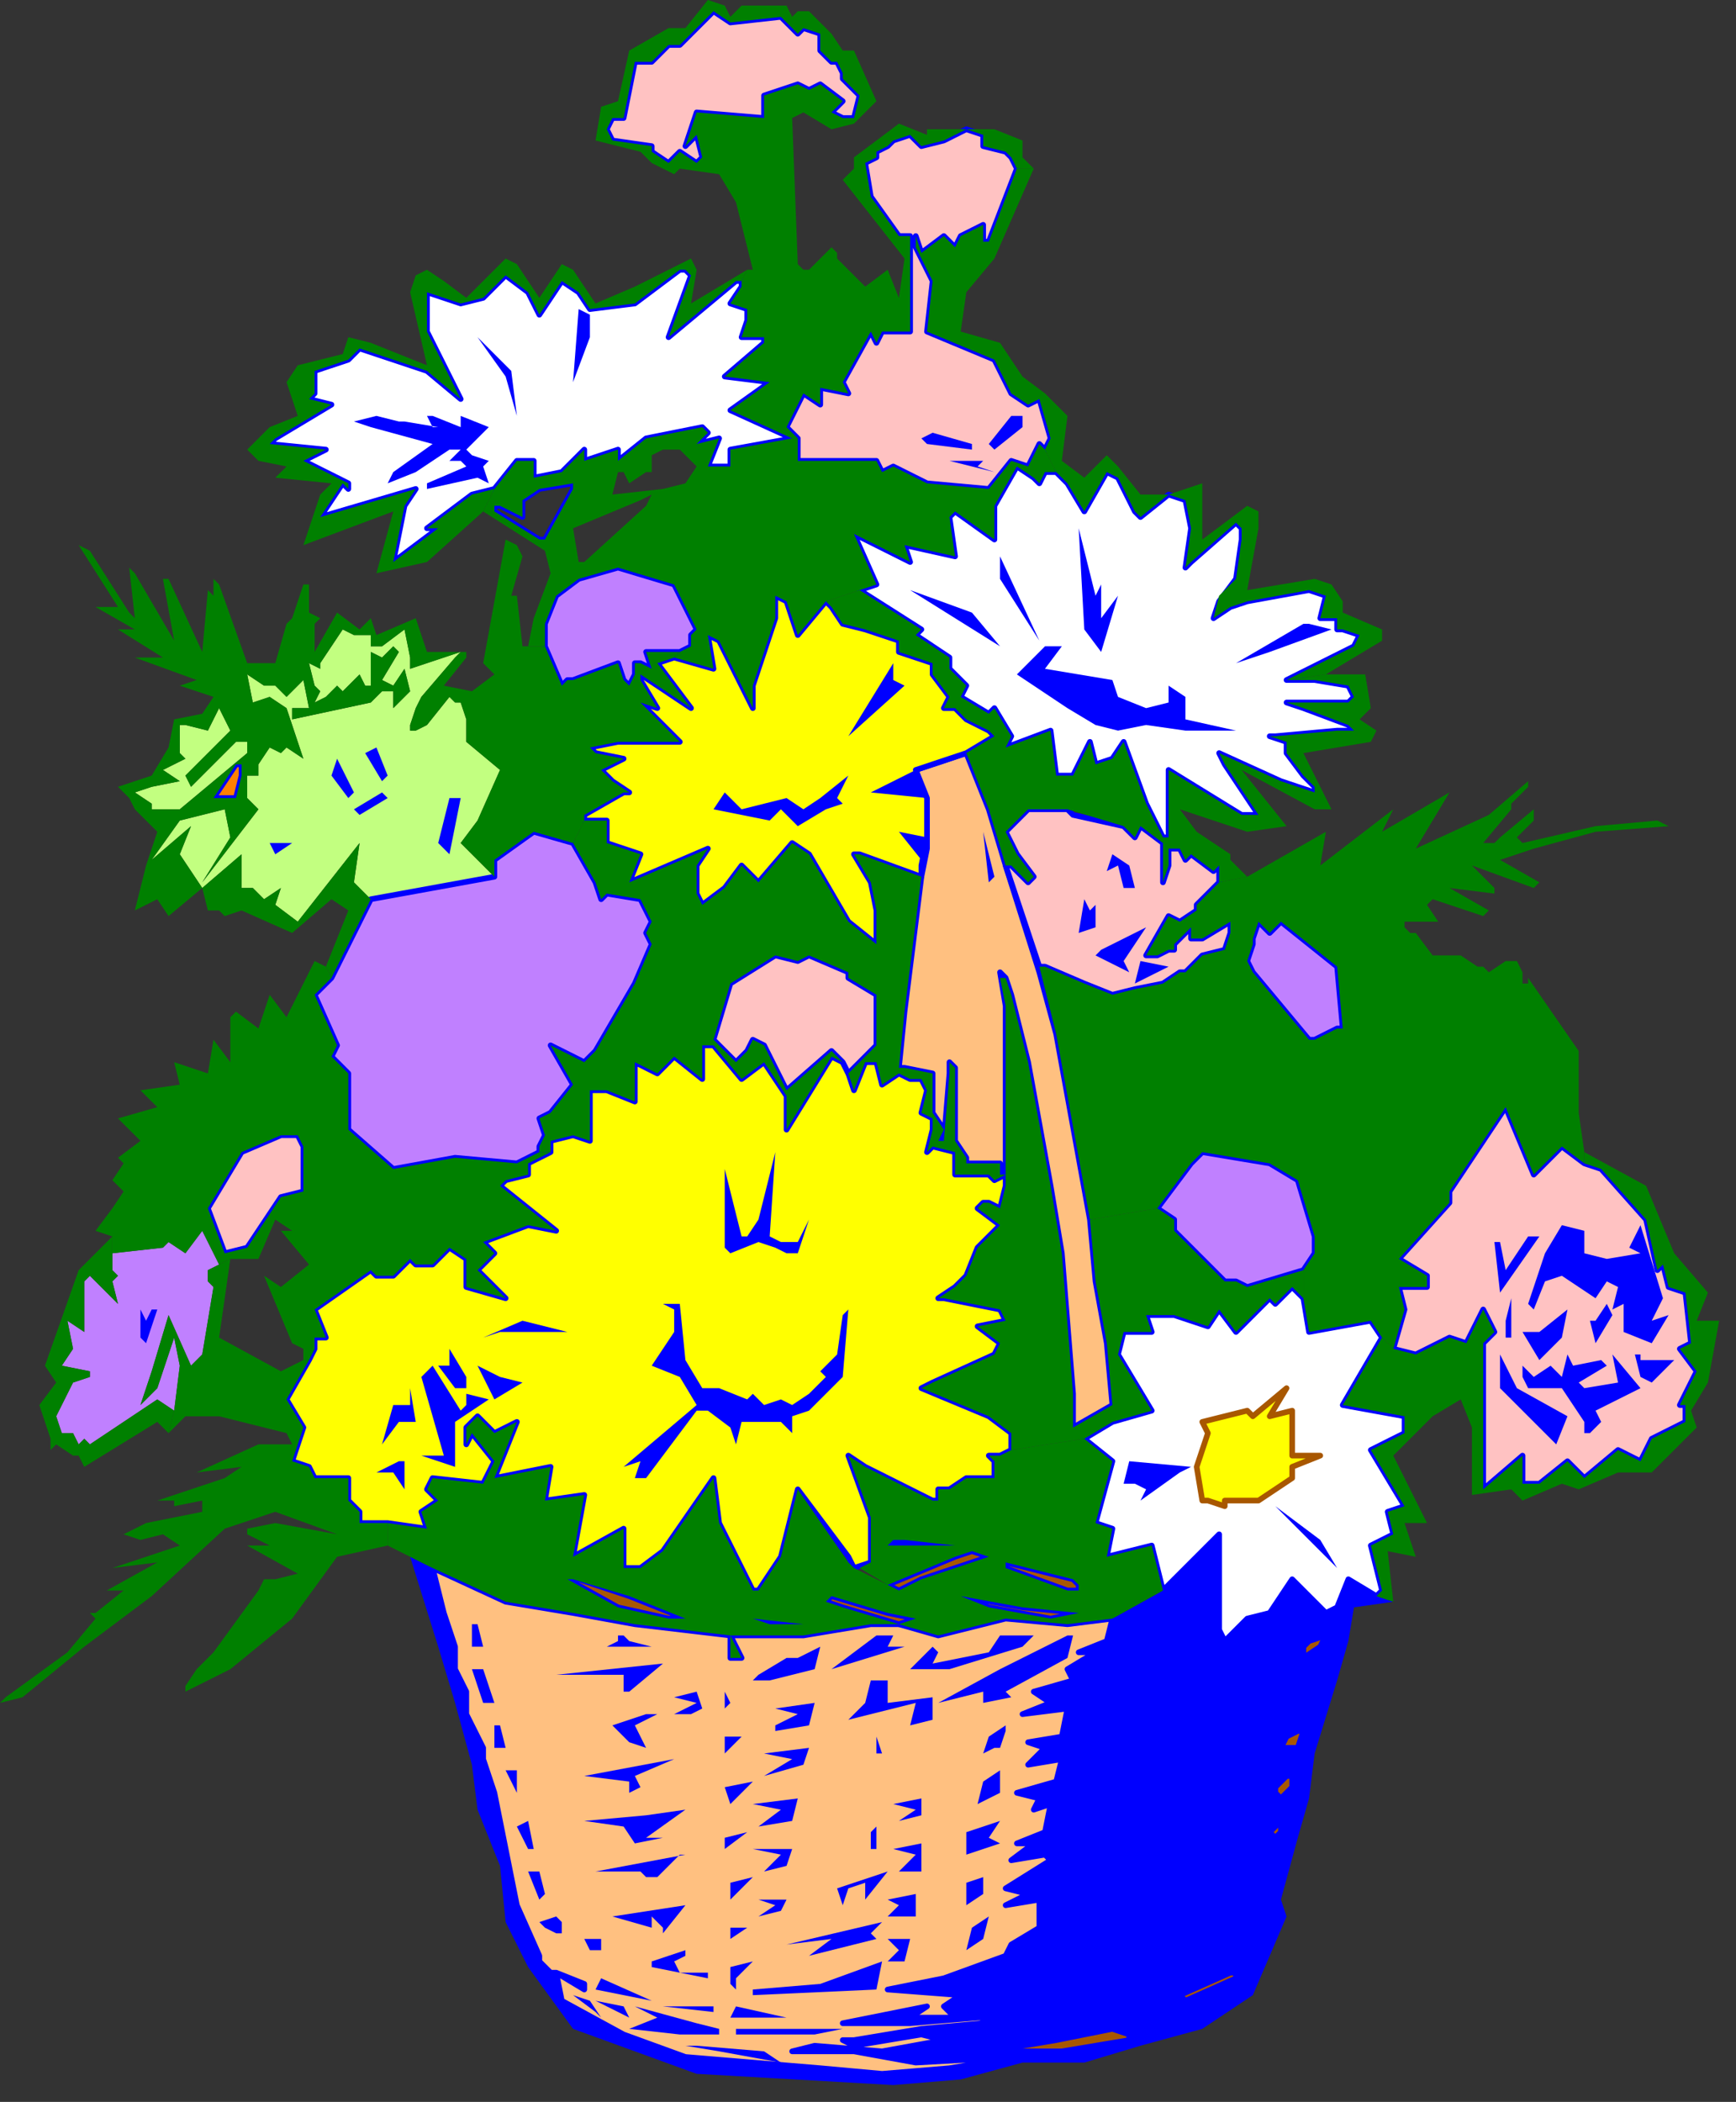 <?xml version="1.0" encoding="UTF-8" standalone="no"?>
<svg
   xmlns:dc="http://purl.org/dc/elements/1.1/"
   xmlns:cc="http://creativecommons.org/ns#"
   xmlns:rdf="http://www.w3.org/1999/02/22-rdf-syntax-ns#"
   xmlns:svg="http://www.w3.org/2000/svg"
   xmlns="http://www.w3.org/2000/svg"
   xmlns:sodipodi="http://sodipodi.sourceforge.net/DTD/sodipodi-0.dtd"
   xmlns:inkscape="http://www.inkscape.org/namespaces/inkscape"
   version="1.0"
   width="81.756mm"
   height="98.954mm"
   id="svg313"
   sodipodi:docname="EASTR057.WMF">
  <rect width="100%" height="100%" fill="#333333" stroke="none"/>
  <sodipodi:namedview
     pagecolor="#ffffff"
     bordercolor="#666666"
     borderopacity="1"
     objecttolerance="10"
     gridtolerance="10"
     guidetolerance="10"
     inkscape:pageopacity="0"
     inkscape:pageshadow="2"
     inkscape:window-width="640"
     inkscape:window-height="480"
     id="namedview315" />
  <defs
     id="defs3">
    <pattern
       id="WMFhbasepattern"
       patternUnits="userSpaceOnUse"
       width="6"
       height="6"
       x="0"
       y="0" />
  </defs>
  <path
     style="fill:#ffc080;fill-rule:evenodd;fill-opacity:1;stroke:#0000ff;stroke-width:1px;stroke-linecap:round;stroke-linejoin:round;stroke-miterlimit:4;stroke-dasharray:none;stroke-opacity:1;"
     d="  M 179,348   L 168,352   L 158,354   L 171,355   L 168,357   L 170,359   L 170,359   L 162,359   L 165,357   L 150,360   L 162,360   L 174,359   L 175,359   L 175,360   L 164,361   L 152,363   L 150,363   L 152,364   L 164,362   L 168,363   L 157,365   L 145,364   L 141,365   L 152,365   L 163,367   L 181,366   L 169,368   L 157,369   L 146,368   L 134,367   L 122,366   L 111,362   L 100,356   L 99,351   L 104,354   L 104,353   L 99,351   L 98,351   L 96,349   L 96,348   L 92,339   L 88,319   L 86,313   L 86,311   L 83,305   L 83,301   L 81,297   L 81,293   L 79,287   L 78,283   L 77,279   L 90,285   L 102,287   L 113,289   L 130,291   L 130,295   L 132,295   L 130,291   L 143,291   L 155,289   L 160,289   L 167,291   L 179,288   L 190,289   L 198,288   L 197,292   L 192,294   L 195,294   L 190,297   L 191,299   L 184,301   L 187,303   L 182,305   L 190,304   L 189,309   L 183,310   L 186,311   L 183,314   L 189,313   L 188,317   L 181,319   L 185,320   L 184,322   L 187,321   L 186,326   L 181,328   L 184,328   L 180,331   L 186,330   L 187,331   L 179,336   L 183,337   L 179,339   L 185,338   L 185,343   L 180,346   L 179,348  z "
     id="path5" />
  <path
     style="fill:#a85700;fill-rule:evenodd;fill-opacity:1;stroke:#0000ff;stroke-width:1px;stroke-linecap:round;stroke-linejoin:round;stroke-miterlimit:4;stroke-dasharray:none;stroke-opacity:1;"
     d="  M 173,359   L 185,355   L 184,355   L 172,359   L 173,359  z "
     id="path7" />
  <path
     style="fill:#a85700;fill-rule:evenodd;fill-opacity:1;stroke:#0000ff;stroke-width:1px;stroke-linecap:round;stroke-linejoin:round;stroke-miterlimit:4;stroke-dasharray:none;stroke-opacity:1;"
     d="  M 112,284   L 122,288   L 119,288   L 110,286   L 101,281   L 103,281   L 112,284  z "
     id="path9" />
  <path
     style="fill:#a85700;fill-rule:evenodd;fill-opacity:1;stroke:#0000ff;stroke-width:1px;stroke-linecap:round;stroke-linejoin:round;stroke-miterlimit:4;stroke-dasharray:none;stroke-opacity:1;"
     d="  M 143,289   L 137,289   L 134,288   L 143,289  z "
     id="path11" />
  <path
     style="fill:#a85700;fill-rule:evenodd;fill-opacity:1;stroke:#0000ff;stroke-width:1px;stroke-linecap:round;stroke-linejoin:round;stroke-miterlimit:4;stroke-dasharray:none;stroke-opacity:1;"
     d="  M 148,284   L 158,287   L 163,288   L 160,289   L 150,286   L 147,285   L 148,284  z "
     id="path13" />
  <path
     style="fill:#a85700;fill-rule:evenodd;fill-opacity:1;stroke:#0000ff;stroke-width:1px;stroke-linecap:round;stroke-linejoin:round;stroke-miterlimit:4;stroke-dasharray:none;stroke-opacity:1;"
     d="  M 158,282   L 170,277   L 173,276   L 176,277   L 164,281   L 160,283   L 158,282  z "
     id="path15" />
  <path
     style="fill:#a85700;fill-rule:evenodd;fill-opacity:1;stroke:#0000ff;stroke-width:1px;stroke-linecap:round;stroke-linejoin:round;stroke-miterlimit:4;stroke-dasharray:none;stroke-opacity:1;"
     d="  M 176,286   L 171,284   L 182,286   L 192,287   L 187,288   L 176,286  z "
     id="path17" />
  <path
     style="fill:#a85700;fill-rule:evenodd;fill-opacity:1;stroke:#0000ff;stroke-width:1px;stroke-linecap:round;stroke-linejoin:round;stroke-miterlimit:4;stroke-dasharray:none;stroke-opacity:1;"
     d="  M 191,281   L 192,282   L 192,283   L 190,283   L 179,279   L 179,278   L 191,281  z "
     id="path19" />
  <path
     style="fill:#a85700;fill-rule:evenodd;fill-opacity:1;stroke:#0000ff;stroke-width:1px;stroke-linecap:round;stroke-linejoin:round;stroke-miterlimit:4;stroke-dasharray:none;stroke-opacity:1;"
     d="  M 170,275   L 158,275   L 159,274   L 161,274   L 170,275  z "
     id="path21" />
  <path
     style="fill:#a85700;fill-rule:evenodd;fill-opacity:1;stroke:#0000ff;stroke-width:1px;stroke-linecap:round;stroke-linejoin:round;stroke-miterlimit:4;stroke-dasharray:none;stroke-opacity:1;"
     d="  M 201,363   L 189,365   L 183,365   L 176,365   L 188,363   L 198,361   L 201,362   L 201,363  z "
     id="path23" />
  <path
     style="fill:#a85700;fill-rule:evenodd;fill-opacity:1;stroke:#0000ff;stroke-width:1px;stroke-linecap:round;stroke-linejoin:round;stroke-miterlimit:4;stroke-dasharray:none;stroke-opacity:1;"
     d="  M 220,351   L 220,352   L 211,356   L 210,355   L 219,351   L 220,351  z "
     id="path25" />
  <path
     style="fill:#a85700;fill-rule:evenodd;fill-opacity:1;stroke:#0000ff;stroke-width:1px;stroke-linecap:round;stroke-linejoin:round;stroke-miterlimit:4;stroke-dasharray:none;stroke-opacity:1;"
     d="  M 228,326   L 227,327   L 226,326   L 228,324   L 228,324   L 228,326  z "
     id="path27" />
  <path
     style="fill:#a85700;fill-rule:evenodd;fill-opacity:1;stroke:#0000ff;stroke-width:1px;stroke-linecap:round;stroke-linejoin:round;stroke-miterlimit:4;stroke-dasharray:none;stroke-opacity:1;"
     d="  M 230,318   L 228,320   L 227,319   L 227,318   L 229,316   L 230,316   L 230,318  z "
     id="path29" />
  <path
     style="fill:#a85700;fill-rule:evenodd;fill-opacity:1;stroke:#0000ff;stroke-width:1px;stroke-linecap:round;stroke-linejoin:round;stroke-miterlimit:4;stroke-dasharray:none;stroke-opacity:1;"
     d="  M 231,311   L 228,311   L 229,309   L 231,308   L 232,308   L 231,311  z "
     id="path31" />
  <path
     style="fill:#a85700;fill-rule:evenodd;fill-opacity:1;stroke:#0000ff;stroke-width:1px;stroke-linecap:round;stroke-linejoin:round;stroke-miterlimit:4;stroke-dasharray:none;stroke-opacity:1;"
     d="  M 234,300   L 233,302   L 232,303   L 232,302   L 234,299   L 234,299   L 234,300  z "
     id="path33" />
  <path
     style="fill:#a85700;fill-rule:evenodd;fill-opacity:1;stroke:#0000ff;stroke-width:1px;stroke-linecap:round;stroke-linejoin:round;stroke-miterlimit:4;stroke-dasharray:none;stroke-opacity:1;"
     d="  M 235,293   L 232,295   L 232,293   L 233,292   L 236,291   L 236,291   L 235,293  z "
     id="path35" />
  <path
     style="fill:#ffc080;fill-rule:evenodd;fill-opacity:1;stroke:#0000ff;stroke-width:1px;stroke-linecap:round;stroke-linejoin:round;stroke-miterlimit:4;stroke-dasharray:none;stroke-opacity:1;"
     d="  M 179,174   L 178,173   L 179,179   L 179,191   L 179,204   L 179,209   L 178,209   L 178,207   L 178,207   L 172,207   L 172,206   L 170,203   L 170,190   L 169,189   L 169,191   L 168,203   L 167,203   L 168,201   L 166,198   L 166,194   L 166,191   L 161,190   L 160,190   L 161,180   L 164,156   L 165,151   L 165,143   L 163,137   L 172,134   L 176,144   L 179,154   L 185,173   L 188,184   L 190,195   L 192,206   L 194,217   L 195,228   L 197,239   L 198,250   L 191,254   L 191,248   L 189,223   L 187,211   L 185,200   L 183,189   L 180,177   L 179,174  z "
     id="path37" />
  <path
     style="fill:none;stroke:#0000ff;stroke-width:1px;stroke-linecap:round;stroke-linejoin:round;stroke-miterlimit:4;stroke-dasharray:none;stroke-opacity:1;"
     d="  M 88,90   L 89,90   L 93,92   L 93,89   L 96,87   L 102,86   L 102,87   L 97,96   L 96,96   L 88,91   L 88,90  "
     id="path39" />
  <path
     style="fill:#ffffff;fill-rule:evenodd;fill-opacity:1;stroke:#0000ff;stroke-width:1px;stroke-linecap:round;stroke-linejoin:round;stroke-miterlimit:4;stroke-dasharray:none;stroke-opacity:1;"
     d="  M 207,283   L 217,273   L 217,290   L 218,292   L 222,288   L 226,287   L 230,281   L 236,287   L 238,286   L 240,281   L 245,284   L 246,283   L 244,275   L 248,273   L 247,269   L 250,268   L 244,258   L 250,255   L 250,252   L 239,250   L 246,238   L 244,235   L 233,237   L 232,231   L 230,229   L 227,232   L 226,231   L 220,237   L 217,233   L 215,236   L 209,234   L 204,234   L 205,237   L 200,237   L 199,241   L 205,251   L 198,253   L 193,256   L 198,260   L 195,271   L 198,272   L 197,277   L 205,275   L 207,283  z "
     id="path41" />
  <path
     style="fill:#ffffff;fill-rule:evenodd;fill-opacity:1;stroke:#0000ff;stroke-width:1px;stroke-linecap:round;stroke-linejoin:round;stroke-miterlimit:4;stroke-dasharray:none;stroke-opacity:1;"
     d="  M 216,110   L 219,108   L 222,107   L 233,105   L 236,106   L 235,110   L 238,110   L 238,112   L 239,112   L 242,113   L 241,115   L 233,119   L 229,121   L 234,121   L 240,122   L 241,124   L 240,125   L 229,125   L 232,126   L 240,129   L 241,130   L 238,130   L 227,131   L 226,131   L 229,132   L 229,134   L 232,138   L 234,140   L 234,141   L 228,139   L 217,134   L 218,136   L 224,145   L 221,145   L 208,137   L 208,148   L 208,149   L 207,149   L 204,143   L 200,132   L 198,135   L 195,136   L 194,132   L 191,138   L 188,138   L 187,130   L 179,133   L 180,131   L 177,126   L 176,127   L 171,124   L 172,122   L 169,119   L 169,117   L 163,113   L 164,112   L 153,105   L 156,104   L 152,95   L 162,100   L 161,97   L 170,99   L 169,92   L 170,91   L 177,96   L 177,90   L 181,83   L 184,85   L 185,86   L 186,84   L 188,84   L 190,86   L 193,91   L 197,84   L 199,85   L 202,91   L 203,92   L 208,88   L 208,88   L 211,89   L 212,94   L 211,101   L 212,100   L 220,93   L 221,94   L 221,96   L 220,103   L 217,107   L 216,110  z "
     id="path43" />
  <path
     style="fill:#ffffff;fill-rule:evenodd;fill-opacity:1;stroke:#0000ff;stroke-width:1px;stroke-linecap:round;stroke-linejoin:round;stroke-miterlimit:4;stroke-dasharray:none;stroke-opacity:1;"
     d="  M 128,78   L 126,83   L 130,83   L 130,80   L 141,78   L 130,73   L 137,68   L 129,67   L 136,61   L 136,60   L 132,60   L 133,57   L 133,55   L 130,54   L 132,51   L 132,50   L 131,50   L 119,60   L 123,49   L 122,48   L 121,48   L 113,54   L 105,55   L 103,52   L 100,50   L 96,56   L 94,52   L 90,49   L 86,53   L 82,54   L 76,52   L 76,59   L 82,71   L 76,66   L 64,62   L 62,64   L 56,66   L 56,70   L 55,71   L 59,72   L 49,78   L 48,79   L 58,80   L 54,82   L 62,86   L 62,87   L 61,86   L 57,92   L 74,87   L 72,90   L 70,100   L 78,94   L 76,94   L 84,88   L 88,87   L 92,82   L 95,82   L 95,85   L 100,84   L 104,80   L 104,82   L 110,80   L 110,82   L 115,78   L 125,76   L 126,77   L 124,79   L 128,78  z "
     id="path45" />
  <path
     style="fill:#ffff00;fill-rule:evenodd;fill-opacity:1;stroke:#0000ff;stroke-width:1px;stroke-linecap:round;stroke-linejoin:round;stroke-miterlimit:4;stroke-dasharray:none;stroke-opacity:1;"
     d="  M 150,189   L 148,188   L 140,201   L 140,195   L 136,189   L 132,192   L 127,186   L 125,186   L 125,192   L 120,188   L 117,191   L 113,189   L 113,196   L 108,194   L 105,194   L 105,203   L 102,202   L 98,203   L 98,205   L 94,207   L 94,209   L 90,210   L 89,211   L 99,219   L 94,218   L 86,221   L 88,223   L 85,226   L 90,231   L 83,229   L 83,224   L 80,222   L 77,225   L 74,225   L 73,224   L 70,227   L 67,227   L 66,226   L 56,233   L 58,238   L 56,238   L 56,240   L 55,242   L 51,249   L 54,254   L 52,260   L 55,261   L 56,263   L 62,263   L 62,267   L 64,269   L 64,271   L 69,271   L 76,272   L 75,269   L 78,267   L 76,265   L 77,263   L 86,264   L 88,260   L 84,255   L 83,257   L 83,254   L 85,252   L 88,255   L 92,253   L 88,263   L 98,261   L 97,267   L 104,266   L 102,277   L 111,272   L 111,279   L 114,279   L 118,276   L 127,263   L 128,271   L 134,283   L 134,283   L 135,283   L 139,277   L 142,265   L 151,277   L 152,279   L 155,278   L 155,270   L 151,259   L 154,261   L 166,267   L 167,267   L 167,266   L 167,265   L 169,265   L 172,263   L 174,263   L 177,263   L 177,260   L 176,259   L 178,259   L 180,258   L 180,255   L 176,252   L 164,247   L 166,246   L 177,241   L 178,239   L 174,236   L 179,235   L 178,233   L 168,231   L 167,231   L 170,229   L 170,229   L 172,227   L 174,222   L 176,220   L 178,218   L 174,215   L 175,214   L 176,214   L 178,215   L 178,215   L 179,211   L 179,209   L 177,210   L 176,209   L 170,209   L 170,206   L 170,205   L 166,204   L 165,205   L 166,201   L 166,199   L 164,198   L 164,198   L 165,194   L 164,192   L 162,192   L 160,191   L 157,193   L 156,189   L 154,189   L 152,194   L 151,191   L 150,189  z "
     id="path47" />
  <path
     style="fill:#ffff00;fill-rule:evenodd;fill-opacity:1;stroke:#0000ff;stroke-width:1px;stroke-linecap:round;stroke-linejoin:round;stroke-miterlimit:4;stroke-dasharray:none;stroke-opacity:1;"
     d="  M 164,154   L 164,156   L 153,152   L 152,152   L 155,157   L 156,162   L 156,168   L 151,164   L 144,152   L 141,150   L 135,157   L 132,154   L 129,158   L 125,161   L 124,159   L 124,154   L 126,151   L 112,157   L 114,152   L 108,150   L 108,146   L 104,146   L 104,145   L 111,141   L 112,141   L 109,139   L 107,137   L 111,135   L 106,134   L 105,133   L 110,132   L 121,132   L 114,125   L 117,126   L 114,121   L 114,120   L 123,126   L 117,118   L 120,117   L 127,119   L 126,113   L 128,114   L 134,126   L 134,122   L 138,110   L 138,106   L 140,107   L 142,113   L 147,107   L 148,108   L 150,111   L 154,112   L 160,114   L 160,116   L 166,118   L 166,120   L 169,124   L 168,126   L 170,126   L 172,128   L 176,130   L 177,131   L 172,134   L 163,137   L 165,142   L 165,149   L 164,154  z "
     id="path49" />
  <path
     style="fill:#c080ff;fill-rule:evenodd;fill-opacity:1;stroke:none;"
     d="  M 28,249   L 16,257   L 15,256   L 14,257   L 13,255   L 11,255   L 10,252   L 13,246   L 16,245   L 16,244   L 11,243   L 13,240   L 12,235   L 15,237   L 15,228   L 16,227   L 21,232   L 20,228   L 21,227   L 20,226   L 20,223   L 29,222   L 30,221   L 33,223   L 36,219   L 39,225   L 37,226   L 37,228   L 38,229   L 36,241   L 34,243   L 30,234   L 27,244   L 25,250   L 28,247   L 31,238   L 32,243   L 31,251   L 28,249  z "
     id="path51" />
  <path
     style="fill:#ffc2c2;fill-rule:evenodd;fill-opacity:1;stroke:#0000ff;stroke-width:1px;stroke-linecap:round;stroke-linejoin:round;stroke-miterlimit:4;stroke-dasharray:none;stroke-opacity:1;"
     d="  M 50,202   L 53,202   L 54,204   L 54,212   L 50,213   L 44,222   L 40,223   L 37,215   L 43,205   L 50,202  z "
     id="path53" />
  <path
     style="fill:#ffc2c2;fill-rule:evenodd;fill-opacity:1;stroke:#0000ff;stroke-width:1px;stroke-linecap:round;stroke-linejoin:round;stroke-miterlimit:4;stroke-dasharray:none;stroke-opacity:1;"
     d="  M 252,241   L 248,240   L 250,233   L 249,229   L 254,229   L 254,227   L 249,224   L 258,214   L 258,212   L 268,197   L 273,209   L 278,204   L 282,207   L 285,208   L 293,217   L 295,226   L 296,225   L 297,229   L 300,230   L 301,239   L 299,240   L 302,244   L 299,250   L 300,250   L 300,253   L 294,256   L 292,260   L 288,258   L 282,263   L 279,260   L 274,264   L 271,264   L 271,259   L 264,265   L 264,251   L 264,239   L 266,237   L 264,233   L 261,239   L 258,238   L 252,241  z "
     id="path55" />
  <path
     style="fill:#ffc2c2;fill-rule:evenodd;fill-opacity:1;stroke:#0000ff;stroke-width:1px;stroke-linecap:round;stroke-linejoin:round;stroke-miterlimit:4;stroke-dasharray:none;stroke-opacity:1;"
     d="  M 149,188   L 148,187   L 140,194   L 136,186   L 134,185   L 133,187   L 131,189   L 127,185   L 130,175   L 138,170   L 142,171   L 144,170   L 151,173   L 151,174   L 156,177   L 156,186   L 151,191   L 150,189   L 149,188  z "
     id="path57" />
  <path
     style="fill:#c2ff80;fill-rule:evenodd;fill-opacity:1;stroke:none;"
     d="  M 41,149   L 36,157   L 46,144   L 44,142   L 44,138   L 46,138   L 46,136   L 48,133   L 50,134   L 51,133   L 54,135   L 51,126   L 48,124   L 45,125   L 44,120   L 47,122   L 49,122   L 51,124   L 54,121   L 55,126   L 52,126   L 52,128   L 66,125   L 68,123   L 70,123   L 70,126   L 73,123   L 72,119   L 70,122   L 68,121   L 71,116   L 70,115   L 68,117   L 66,116   L 66,122   L 65,122   L 64,120   L 61,123   L 60,122   L 58,124   L 56,125   L 57,123   L 56,122   L 55,118   L 57,119   L 57,118   L 61,112   L 63,113   L 66,113   L 66,115   L 68,115   L 72,112   L 73,117   L 73,119   L 82,116   L 81,117   L 75,124   L 74,126   L 73,129   L 73,130   L 74,130   L 76,129   L 80,124   L 81,125   L 82,125   L 83,128   L 83,132   L 89,137   L 85,146   L 82,150   L 88,156   L 66,160   L 63,157   L 64,150   L 53,164   L 49,161   L 50,158   L 47,160   L 45,158   L 43,158   L 43,152   L 36,158   L 32,152   L 34,147   L 27,153   L 32,146   L 40,144   L 41,149  z "
     id="path59" />
  <path
     style="fill:#ff8000;fill-rule:evenodd;fill-opacity:1;stroke:#0000ff;stroke-width:1px;stroke-linecap:round;stroke-linejoin:round;stroke-miterlimit:4;stroke-dasharray:none;stroke-opacity:1;"
     d="  M 43,136   L 43,138   L 42,142   L 38,142   L 38,142   L 42,136   L 43,136  z "
     id="path61" />
  <path
     style="fill:#c2ff80;fill-rule:evenodd;fill-opacity:1;stroke:none;"
     d="  M 27,144   L 32,144   L 44,134   L 44,132   L 42,132   L 34,140   L 33,138   L 33,138   L 41,130   L 39,126   L 37,130   L 33,129   L 32,129   L 32,134   L 33,135   L 29,137   L 32,139   L 27,140   L 24,141   L 27,143   L 27,144  z "
     id="path63" />
  <path
     style="fill:#ffc2c2;fill-rule:evenodd;fill-opacity:1;stroke:#0000ff;stroke-width:1px;stroke-linecap:round;stroke-linejoin:round;stroke-miterlimit:4;stroke-dasharray:none;stroke-opacity:1;"
     d="  M 162,42   L 162,44   L 162,59   L 157,59   L 156,61   L 155,59   L 150,68   L 151,70   L 146,69   L 146,70   L 146,72   L 143,70   L 140,76   L 142,78   L 142,82   L 154,82   L 156,82   L 157,84   L 159,83   L 165,86   L 176,87   L 180,82   L 183,83   L 185,79   L 186,80   L 187,78   L 185,71   L 183,72   L 180,70   L 177,64   L 165,59   L 166,50   L 163,44   L 163,42   L 164,45   L 168,42   L 170,44   L 171,42   L 175,40   L 175,43   L 176,43   L 181,30   L 180,28   L 179,27   L 175,26   L 175,24   L 172,23   L 168,25   L 164,26   L 162,24   L 159,25   L 158,26   L 156,27   L 156,28   L 154,29   L 155,35   L 160,42   L 161,42   L 162,42  z "
     id="path65" />
  <path
     style="fill:#ffc2c2;fill-rule:evenodd;fill-opacity:1;stroke:#0000ff;stroke-width:1px;stroke-linecap:round;stroke-linejoin:round;stroke-miterlimit:4;stroke-dasharray:none;stroke-opacity:1;"
     d="  M 142,15   L 144,16   L 146,15   L 150,18   L 148,20   L 150,21   L 152,21   L 153,17   L 150,14   L 150,13   L 149,11   L 148,11   L 146,9   L 146,8   L 146,6   L 143,5   L 142,6   L 139,3   L 130,4   L 127,2   L 121,8   L 119,8   L 116,11   L 113,11   L 111,21   L 109,21   L 108,23   L 109,25   L 116,26   L 116,27   L 119,29   L 121,27   L 124,29   L 125,28   L 124,24   L 122,26   L 124,20   L 136,21   L 136,17   L 142,15  z "
     id="path67" />
  <path
     style="fill:#ffc2c2;fill-rule:evenodd;fill-opacity:1;stroke:#0000ff;stroke-width:1px;stroke-linecap:round;stroke-linejoin:round;stroke-miterlimit:4;stroke-dasharray:none;stroke-opacity:1;"
     d="  M 179,154   L 180,154   L 183,157   L 184,156   L 181,152   L 179,148   L 183,144   L 190,144   L 191,145   L 200,147   L 202,149   L 203,147   L 207,150   L 207,157   L 208,154   L 208,151   L 210,151   L 211,153   L 212,152   L 216,155   L 217,154   L 217,157   L 216,158   L 214,160   L 213,161   L 213,162   L 210,164   L 208,163   L 204,170   L 205,170   L 206,170   L 208,169   L 209,169   L 209,168   L 210,167   L 212,165   L 212,167   L 214,167   L 219,164   L 219,166   L 218,169   L 214,170   L 211,173   L 210,173   L 207,175   L 202,176   L 198,177   L 193,175   L 186,172   L 185,172   L 179,154  z "
     id="path69" />
  <path
     style="fill:#c080ff;fill-rule:evenodd;fill-opacity:1;stroke:#0000ff;stroke-width:1px;stroke-linecap:round;stroke-linejoin:round;stroke-miterlimit:4;stroke-dasharray:none;stroke-opacity:1;"
     d="  M 222,229   L 232,226   L 234,223   L 234,220   L 231,210   L 226,207   L 214,205   L 214,205   L 212,207   L 206,215   L 209,217   L 209,219   L 218,228   L 220,228   L 222,229  z "
     id="path71" />
  <path
     style="fill:#c080ff;fill-rule:evenodd;fill-opacity:1;stroke:#0000ff;stroke-width:1px;stroke-linecap:round;stroke-linejoin:round;stroke-miterlimit:4;stroke-dasharray:none;stroke-opacity:1;"
     d="  M 238,172   L 239,183   L 238,183   L 234,185   L 233,185   L 223,173   L 222,171   L 223,168   L 223,167   L 224,164   L 226,166   L 228,164   L 238,172  z "
     id="path73" />
  <path
     style="fill:#c080ff;fill-rule:evenodd;fill-opacity:1;stroke:#0000ff;stroke-width:1px;stroke-linecap:round;stroke-linejoin:round;stroke-miterlimit:4;stroke-dasharray:none;stroke-opacity:1;"
     d="  M 121,116   L 123,115   L 123,113   L 124,112   L 120,104   L 110,101   L 103,103   L 99,106   L 97,111   L 97,115   L 100,122   L 101,121   L 102,121   L 110,118   L 111,121   L 112,122   L 113,120   L 113,118   L 114,118   L 116,119   L 115,116   L 121,116  z "
     id="path75" />
  <path
     style="fill:#c080ff;fill-rule:evenodd;fill-opacity:1;stroke:#0000ff;stroke-width:1px;stroke-linecap:round;stroke-linejoin:round;stroke-miterlimit:4;stroke-dasharray:none;stroke-opacity:1;"
     d="  M 88,156   L 88,153   L 95,148   L 102,150   L 106,157   L 107,160   L 108,159   L 114,160   L 116,164   L 115,166   L 116,168   L 113,175   L 106,187   L 104,189   L 98,186   L 102,193   L 98,198   L 96,199   L 97,202   L 96,204   L 96,205   L 92,207   L 81,206   L 70,208   L 62,201   L 62,191   L 59,188   L 60,186   L 56,177   L 59,174   L 60,172   L 66,160   L 88,156  z "
     id="path77" />
  <path
     style="fill:#0000ff;fill-rule:evenodd;fill-opacity:1;stroke:none;"
     d="  M 124,364   L 136,365   L 139,367   L 128,365   L 122,364   L 124,364  z "
     id="path79" />
  <path
     style="fill:#0000ff;fill-rule:evenodd;fill-opacity:1;stroke:none;"
     d="  M 138,361   L 140,361   L 150,361   L 145,362   L 134,362   L 131,362   L 131,361   L 138,361  z "
     id="path81" />
  <path
     style="fill:#0000ff;fill-rule:evenodd;fill-opacity:1;stroke:none;"
     d="  M 113,357   L 124,360   L 128,361   L 128,362   L 124,362   L 121,362   L 112,361   L 117,359   L 113,357  z "
     id="path83" />
  <path
     style="fill:#0000ff;fill-rule:evenodd;fill-opacity:1;stroke:none;"
     d="  M 106,356   L 111,357   L 112,359   L 106,356  z "
     id="path85" />
  <path
     style="fill:#0000ff;fill-rule:evenodd;fill-opacity:1;stroke:none;"
     d="  M 102,355   L 105,356   L 107,359   L 106,358   L 102,355  z "
     id="path87" />
  <path
     style="fill:#0000ff;fill-rule:evenodd;fill-opacity:1;stroke:none;"
     d="  M 131,357   L 140,359   L 130,359   L 131,357  z "
     id="path89" />
  <path
     style="fill:#0000ff;fill-rule:evenodd;fill-opacity:1;stroke:none;"
     d="  M 127,357   L 127,358   L 118,357   L 127,357  z "
     id="path91" />
  <path
     style="fill:#0000ff;fill-rule:evenodd;fill-opacity:1;stroke:none;"
     d="  M 107,352   L 116,356   L 106,354   L 107,352  z "
     id="path93" />
  <path
     style="fill:#0000ff;fill-rule:evenodd;fill-opacity:1;stroke:none;"
     d="  M 157,349   L 146,353   L 134,354   L 134,355   L 156,354   L 157,349  z "
     id="path95" />
  <path
     style="fill:#0000ff;fill-rule:evenodd;fill-opacity:1;stroke:none;"
     d="  M 134,349   L 131,352   L 131,354   L 130,353   L 130,350   L 134,349  z "
     id="path97" />
  <path
     style="fill:#0000ff;fill-rule:evenodd;fill-opacity:1;stroke:none;"
     d="  M 122,347   L 122,348   L 122,348   L 120,349   L 121,351   L 126,351   L 126,352   L 116,350   L 116,349   L 122,347  z "
     id="path99" />
  <path
     style="fill:#0000ff;fill-rule:evenodd;fill-opacity:1;stroke:none;"
     d="  M 162,345   L 161,349   L 158,349   L 160,347   L 158,345   L 162,345  z "
     id="path101" />
  <path
     style="fill:#0000ff;fill-rule:evenodd;fill-opacity:1;stroke:none;"
     d="  M 107,345   L 107,345   L 107,347   L 105,347   L 104,345   L 107,345  z "
     id="path103" />
  <path
     style="fill:#0000ff;fill-rule:evenodd;fill-opacity:1;stroke:none;"
     d="  M 176,341   L 175,345   L 172,347   L 173,343   L 176,341  z "
     id="path105" />
  <path
     style="fill:#0000ff;fill-rule:evenodd;fill-opacity:1;stroke:none;"
     d="  M 157,342   L 155,344   L 156,345   L 144,348   L 148,345   L 140,346   L 157,342  z "
     id="path107" />
  <path
     style="fill:#0000ff;fill-rule:evenodd;fill-opacity:1;stroke:none;"
     d="  M 133,343   L 130,345   L 130,343   L 133,343  z "
     id="path109" />
  <path
     style="fill:#0000ff;fill-rule:evenodd;fill-opacity:1;stroke:none;"
     d="  M 99,341   L 100,342   L 100,344   L 99,344   L 97,343   L 96,342   L 99,341  z "
     id="path111" />
  <path
     style="fill:#0000ff;fill-rule:evenodd;fill-opacity:1;stroke:none;"
     d="  M 122,339   L 118,344   L 118,343   L 116,341   L 116,343   L 109,341   L 122,339  z "
     id="path113" />
  <path
     style="fill:#0000ff;fill-rule:evenodd;fill-opacity:1;stroke:none;"
     d="  M 140,338   L 139,340   L 135,341   L 138,339   L 135,338   L 140,338  z "
     id="path115" />
  <path
     style="fill:#0000ff;fill-rule:evenodd;fill-opacity:1;stroke:none;"
     d="  M 94,333   L 96,333   L 97,337   L 96,338   L 94,333  z "
     id="path117" />
  <path
     style="fill:#0000ff;fill-rule:evenodd;fill-opacity:1;stroke:none;"
     d="  M 175,334   L 175,337   L 172,339   L 172,335   L 175,334  z "
     id="path119" />
  <path
     style="fill:#0000ff;fill-rule:evenodd;fill-opacity:1;stroke:none;"
     d="  M 163,337   L 163,341   L 158,341   L 160,339   L 158,338   L 163,337  z "
     id="path121" />
  <path
     style="fill:#0000ff;fill-rule:evenodd;fill-opacity:1;stroke:none;"
     d="  M 158,333   L 154,338   L 154,335   L 151,336   L 150,339   L 149,336   L 143,338   L 158,333  z "
     id="path123" />
  <path
     style="fill:#0000ff;fill-rule:evenodd;fill-opacity:1;stroke:none;"
     d="  M 134,334   L 130,338   L 130,335   L 134,334  z "
     id="path125" />
  <path
     style="fill:#0000ff;fill-rule:evenodd;fill-opacity:1;stroke:none;"
     d="  M 178,324   L 176,327   L 178,328   L 172,330   L 172,326   L 178,324  z "
     id="path127" />
  <path
     style="fill:#0000ff;fill-rule:evenodd;fill-opacity:1;stroke:none;"
     d="  M 164,328   L 164,333   L 160,333   L 163,330   L 159,329   L 164,328  z "
     id="path129" />
  <path
     style="fill:#0000ff;fill-rule:evenodd;fill-opacity:1;stroke:none;"
     d="  M 156,325   L 156,329   L 155,329   L 155,326   L 156,325  z "
     id="path131" />
  <path
     style="fill:#0000ff;fill-rule:evenodd;fill-opacity:1;stroke:none;"
     d="  M 141,329   L 140,332   L 136,333   L 139,330   L 134,329   L 141,329  z "
     id="path133" />
  <path
     style="fill:#0000ff;fill-rule:evenodd;fill-opacity:1;stroke:none;"
     d="  M 122,330   L 121,330   L 117,334   L 115,334   L 114,333   L 106,333   L 122,330  z "
     id="path135" />
  <path
     style="fill:#0000ff;fill-rule:evenodd;fill-opacity:1;stroke:none;"
     d="  M 129,329   L 129,327   L 133,326   L 129,329  z "
     id="path137" />
  <path
     style="fill:#0000ff;fill-rule:evenodd;fill-opacity:1;stroke:none;"
     d="  M 94,324   L 95,329   L 94,329   L 92,325   L 94,324  z "
     id="path139" />
  <path
     style="fill:#0000ff;fill-rule:evenodd;fill-opacity:1;stroke:none;"
     d="  M 122,322   L 115,327   L 115,327   L 116,327   L 118,327   L 113,328   L 111,325   L 104,324   L 115,323   L 122,322  z "
     id="path141" />
  <path
     style="fill:#0000ff;fill-rule:evenodd;fill-opacity:1;stroke:none;"
     d="  M 178,315   L 178,319   L 174,321   L 175,317   L 178,315  z "
     id="path143" />
  <path
     style="fill:#0000ff;fill-rule:evenodd;fill-opacity:1;stroke:none;"
     d="  M 164,320   L 164,323   L 160,324   L 163,322   L 159,321   L 164,320  z "
     id="path145" />
  <path
     style="fill:#0000ff;fill-rule:evenodd;fill-opacity:1;stroke:none;"
     d="  M 142,320   L 141,324   L 135,325   L 139,322   L 134,321   L 142,320  z "
     id="path147" />
  <path
     style="fill:#0000ff;fill-rule:evenodd;fill-opacity:1;stroke:none;"
     d="  M 134,317   L 130,321   L 129,318   L 134,317  z "
     id="path149" />
  <path
     style="fill:#0000ff;fill-rule:evenodd;fill-opacity:1;stroke:none;"
     d="  M 179,307   L 179,308   L 178,311   L 178,311   L 177,311   L 175,312   L 176,309   L 179,307  z "
     id="path151" />
  <path
     style="fill:#0000ff;fill-rule:evenodd;fill-opacity:1;stroke:none;"
     d="  M 157,312   L 156,312   L 156,309   L 157,312  z "
     id="path153" />
  <path
     style="fill:#0000ff;fill-rule:evenodd;fill-opacity:1;stroke:none;"
     d="  M 144,311   L 143,314   L 136,316   L 141,313   L 136,312   L 144,311  z "
     id="path155" />
  <path
     style="fill:#0000ff;fill-rule:evenodd;fill-opacity:1;stroke:none;"
     d="  M 120,313   L 113,316   L 114,318   L 112,319   L 112,317   L 104,316   L 120,313  z "
     id="path157" />
  <path
     style="fill:#0000ff;fill-rule:evenodd;fill-opacity:1;stroke:none;"
     d="  M 92,315   L 92,319   L 92,319   L 90,315   L 92,315  z "
     id="path159" />
  <path
     style="fill:#0000ff;fill-rule:evenodd;fill-opacity:1;stroke:none;"
     d="  M 132,309   L 129,312   L 129,309   L 132,309  z "
     id="path161" />
  <path
     style="fill:#0000ff;fill-rule:evenodd;fill-opacity:1;stroke:none;"
     d="  M 190,291   L 191,291   L 190,295   L 179,301   L 179,301   L 180,302   L 175,303   L 175,301   L 167,303   L 178,297   L 190,291  z "
     id="path163" />
  <path
     style="fill:#0000ff;fill-rule:evenodd;fill-opacity:1;stroke:none;"
     d="  M 158,299   L 158,303   L 166,302   L 166,306   L 162,307   L 163,303   L 151,306   L 154,303   L 155,299   L 158,299  z "
     id="path165" />
  <path
     style="fill:#0000ff;fill-rule:evenodd;fill-opacity:1;stroke:none;"
     d="  M 145,303   L 144,307   L 138,308   L 138,307   L 142,305   L 138,304   L 145,303  z "
     id="path167" />
  <path
     style="fill:#0000ff;fill-rule:evenodd;fill-opacity:1;stroke:none;"
     d="  M 117,305   L 113,307   L 115,311   L 112,310   L 109,307   L 115,305   L 117,305  z "
     id="path169" />
  <path
     style="fill:#0000ff;fill-rule:evenodd;fill-opacity:1;stroke:none;"
     d="  M 89,307   L 90,311   L 88,311   L 88,307   L 89,307  z "
     id="path171" />
  <path
     style="fill:#0000ff;fill-rule:evenodd;fill-opacity:1;stroke:none;"
     d="  M 130,303   L 129,304   L 129,301   L 130,303  z "
     id="path173" />
  <path
     style="fill:#0000ff;fill-rule:evenodd;fill-opacity:1;stroke:none;"
     d="  M 124,301   L 124,301   L 125,304   L 123,305   L 120,305   L 124,303   L 120,302   L 124,301  z "
     id="path175" />
  <path
     style="fill:#0000ff;fill-rule:evenodd;fill-opacity:1;stroke:none;"
     d="  M 86,297   L 88,303   L 86,303   L 84,297   L 86,297  z "
     id="path177" />
  <path
     style="fill:#0000ff;fill-rule:evenodd;fill-opacity:1;stroke:none;"
     d="  M 178,291   L 184,291   L 182,293   L 169,297   L 162,297   L 166,293   L 167,294   L 166,296   L 176,294   L 178,291  z "
     id="path179" />
  <path
     style="fill:#0000ff;fill-rule:evenodd;fill-opacity:1;stroke:none;"
     d="  M 156,291   L 159,291   L 158,293   L 161,293   L 148,297   L 156,291  z "
     id="path181" />
  <path
     style="fill:#0000ff;fill-rule:evenodd;fill-opacity:1;stroke:none;"
     d="  M 146,293   L 145,297   L 137,299   L 134,299   L 135,298   L 140,295   L 136,295   L 142,295   L 146,293  z "
     id="path183" />
  <path
     style="fill:#0000ff;fill-rule:evenodd;fill-opacity:1;stroke:none;"
     d="  M 118,296   L 112,301   L 111,301   L 111,298   L 99,298   L 118,296  z "
     id="path185" />
  <path
     style="fill:#0000ff;fill-rule:evenodd;fill-opacity:1;stroke:none;"
     d="  M 110,291   L 111,291   L 112,292   L 116,293   L 108,293   L 110,292   L 110,291  z "
     id="path187" />
  <path
     style="fill:#0000ff;fill-rule:evenodd;fill-opacity:1;stroke:none;"
     d="  M 84,289   L 85,289   L 86,293   L 84,293   L 84,289  z "
     id="path189" />
  <path
     style="fill:#0000ff;fill-rule:evenodd;fill-opacity:1;stroke:none;"
     d="  M 234,312   L 238,299   L 234,300   L 233,302   L 232,303   L 232,302   L 234,299   L 234,299   L 234,300   L 238,299   L 240,292   L 235,293   L 232,295   L 232,293   L 233,292   L 236,291   L 236,291   L 235,293   L 240,292   L 241,286   L 248,285   L 245,284   L 240,281   L 238,286   L 236,287   L 230,281   L 226,287   L 222,288   L 218,292   L 217,290   L 217,273   L 207,283   L 198,288   L 197,292   L 192,294   L 195,294   L 190,297   L 191,299   L 184,301   L 187,303   L 182,305   L 190,304   L 189,309   L 183,310   L 186,311   L 183,314   L 189,313   L 188,317   L 181,319   L 185,320   L 184,322   L 187,321   L 186,326   L 181,328   L 184,328   L 180,331   L 186,330   L 187,331   L 179,336   L 183,337   L 179,339   L 185,338   L 185,343   L 180,346   L 179,348   L 168,352   L 158,354   L 171,355   L 168,357   L 170,359   L 170,359   L 162,359   L 165,357   L 150,360   L 162,360   L 174,359   L 173,359   L 172,359   L 184,355   L 185,355   L 173,359   L 174,359   L 175,360   L 164,361   L 152,363   L 150,363   L 152,364   L 164,362   L 168,363   L 157,365   L 145,364   L 141,365   L 152,365   L 163,367   L 181,366   L 169,368   L 157,369   L 146,368   L 134,367   L 122,366   L 111,362   L 100,356   L 99,351   L 104,354   L 104,353   L 99,351   L 98,351   L 96,349   L 96,348   L 92,339   L 88,319   L 86,313   L 86,311   L 83,305   L 83,301   L 81,297   L 81,293   L 79,287   L 78,283   L 77,279   L 73,277   L 78,293   L 81,303   L 84,314   L 85,322   L 89,332   L 90,342   L 94,350   L 102,361   L 124,369   L 159,371   L 171,370   L 182,367   L 183,367   L 193,367   L 203,364   L 201,363   L 189,365   L 183,365   L 176,365   L 188,363   L 198,361   L 201,362   L 201,363   L 203,364   L 214,361   L 223,355   L 220,352   L 211,356   L 210,355   L 219,351   L 220,351   L 220,352   L 223,355   L 229,341   L 228,338   L 231,327   L 228,326   L 227,327   L 226,326   L 228,324   L 228,324   L 228,326   L 231,327   L 233,320   L 230,318   L 228,320   L 227,319   L 227,318   L 229,316   L 230,316   L 230,318   L 233,320   L 234,312   L 231,311   L 228,311   L 229,309   L 231,308   L 232,308   L 231,311   L 234,312  z "
     id="path191" />
  <path
     style="fill:#008000;fill-rule:evenodd;fill-opacity:1;stroke:none;"
     d="  M 170,275   L 161,274   L 159,274   L 158,275   L 170,275   L 166,267   L 167,267   L 167,266   L 167,265   L 169,265   L 172,263   L 174,263   L 177,263   L 177,260   L 176,259   L 178,259   L 180,258   L 193,256   L 198,260   L 195,271   L 198,272   L 197,277   L 191,281   L 179,278   L 179,279   L 190,283   L 192,283   L 192,282   L 191,281   L 197,277   L 205,275   L 207,283   L 198,288   L 190,289   L 179,288   L 176,286   L 187,288   L 192,287   L 182,286   L 171,284   L 176,286   L 179,288   L 167,291   L 160,289   L 160,289   L 163,288   L 158,287   L 148,284   L 147,285   L 150,286   L 160,289   L 160,289   L 155,289   L 143,291   L 130,291   L 132,295   L 130,295   L 130,291   L 113,289   L 102,287   L 90,285   L 77,279   L 73,277   L 69,275   L 69,271   L 76,272   L 75,269   L 78,267   L 76,265   L 77,263   L 86,264   L 88,260   L 84,255   L 83,257   L 83,254   L 85,252   L 88,255   L 92,253   L 88,263   L 98,261   L 97,267   L 104,266   L 102,277   L 111,272   L 111,279   L 112,284   L 102,281   L 101,281   L 110,286   L 119,288   L 122,288   L 112,284   L 111,279   L 114,279   L 118,276   L 127,263   L 128,271   L 134,283   L 134,283   L 134,288   L 137,289   L 143,289   L 134,288   L 134,283   L 135,283   L 139,277   L 142,265   L 151,278   L 152,279   L 158,282   L 160,283   L 164,281   L 176,277   L 173,276   L 170,277   L 158,282   L 153,279   L 155,278   L 155,270   L 151,259   L 154,261   L 166,267   L 170,275  z "
     id="path193" />
  <path
     style="fill:#0000ff;fill-rule:evenodd;fill-opacity:1;stroke:none;"
     d="  M 71,260   L 72,260   L 72,265   L 70,262   L 67,262   L 71,260  z "
     id="path195" />
  <path
     style="fill:#0000ff;fill-rule:evenodd;fill-opacity:1;stroke:none;"
     d="  M 73,247   L 74,253   L 71,253   L 68,257   L 68,257   L 70,250   L 73,250   L 73,247  z "
     id="path197" />
  <path
     style="fill:#0000ff;fill-rule:evenodd;fill-opacity:1;stroke:none;"
     d="  M 77,243   L 82,251   L 83,250   L 83,248   L 87,249   L 84,251   L 81,253   L 81,261   L 75,259   L 79,259   L 75,245   L 77,243  z "
     id="path199" />
  <path
     style="fill:#0000ff;fill-rule:evenodd;fill-opacity:1;stroke:none;"
     d="  M 85,243   L 89,245   L 93,246   L 88,249   L 85,243  z "
     id="path201" />
  <path
     style="fill:#0000ff;fill-rule:evenodd;fill-opacity:1;stroke:none;"
     d="  M 80,240   L 83,245   L 83,247   L 81,247   L 78,243   L 80,243   L 80,240  z "
     id="path203" />
  <path
     style="fill:#0000ff;fill-rule:evenodd;fill-opacity:1;stroke:none;"
     d="  M 93,235   L 101,237   L 89,237   L 86,238   L 93,235  z "
     id="path205" />
  <path
     style="fill:#0000ff;fill-rule:evenodd;fill-opacity:1;stroke:none;"
     d="  M 118,232   L 121,232   L 122,242   L 125,247   L 128,247   L 133,249   L 134,248   L 136,250   L 139,249   L 141,250   L 144,248   L 147,245   L 146,244   L 149,241   L 150,234   L 151,233   L 150,245   L 144,251   L 141,252   L 141,255   L 139,253   L 135,253   L 132,253   L 131,257   L 130,254   L 126,251   L 124,251   L 115,263   L 113,263   L 114,260   L 111,261   L 124,250   L 121,245   L 116,243   L 120,237   L 120,233   L 118,232  z "
     id="path207" />
  <path
     style="fill:#0000ff;fill-rule:evenodd;fill-opacity:1;stroke:none;"
     d="  M 138,205   L 137,220   L 139,221   L 142,221   L 144,217   L 142,223   L 144,223   L 145,219   L 144,223   L 140,223   L 138,222   L 135,221   L 130,223   L 129,222   L 129,208   L 132,220   L 133,220   L 135,217   L 138,205  z "
     id="path209" />
  <path
     style="fill:#008000;fill-rule:evenodd;fill-opacity:1;stroke:none;"
     d="  M 33,252   L 39,252   L 51,255   L 52,257   L 46,257   L 35,262   L 43,261   L 40,263   L 28,267   L 31,267   L 31,268   L 36,267   L 36,269   L 26,271   L 22,273   L 25,274   L 29,273   L 32,275   L 20,279   L 28,278   L 19,283   L 22,283   L 17,287   L 16,287   L 17,288   L 12,294   L 1,302   L 0,303   L 0,303   L 4,302   L 15,293   L 27,284   L 40,272   L 49,269   L 60,273   L 49,271   L 44,272   L 44,273   L 48,275   L 45,275   L 44,275   L 53,280   L 49,281   L 47,281   L 46,283   L 38,294   L 35,297   L 33,300   L 33,301   L 41,297   L 52,288   L 60,277   L 69,275   L 69,271   L 64,271   L 64,269   L 62,267   L 62,263   L 56,263   L 55,261   L 52,260   L 54,254   L 51,249   L 55,242   L 54,242   L 50,244   L 39,238   L 41,224   L 39,225   L 37,226   L 37,228   L 38,229   L 36,241   L 34,243   L 30,234   L 27,244   L 25,250   L 28,247   L 31,238   L 32,243   L 31,251   L 30,255   L 33,252  z "
     id="path211" />
  <path
     style="fill:#008000;fill-rule:evenodd;fill-opacity:1;stroke:none;"
     d="  M 15,228   L 16,227   L 21,232   L 20,228   L 21,227   L 20,226   L 20,223   L 20,220   L 14,226   L 8,243   L 10,246   L 7,250   L 9,256   L 9,258   L 10,257   L 13,259   L 14,259   L 15,261   L 28,253   L 30,255   L 31,251   L 28,249   L 16,257   L 15,256   L 14,257   L 13,255   L 11,255   L 10,252   L 13,246   L 16,245   L 16,244   L 11,243   L 13,240   L 12,235   L 15,237   L 15,228  z "
     id="path213" />
  <path
     style="fill:#0000ff;fill-rule:evenodd;fill-opacity:1;stroke:none;"
     d="  M 27,233   L 28,233   L 26,239   L 25,238   L 25,233   L 26,235   L 27,233  z "
     id="path215" />
  <path
     style="fill:#008000;fill-rule:evenodd;fill-opacity:1;stroke:none;"
     d="  M 62,201   L 62,191   L 59,188   L 60,186   L 56,177   L 59,174   L 58,172   L 56,171   L 51,181   L 48,177   L 46,183   L 42,180   L 41,181   L 41,189   L 38,185   L 37,191   L 31,189   L 32,193   L 25,194   L 28,197   L 21,199   L 25,203   L 21,206   L 22,207   L 20,210   L 22,212   L 20,215   L 17,219   L 20,220   L 20,223   L 29,222   L 30,221   L 33,223   L 36,219   L 39,225   L 41,224   L 46,224   L 49,217   L 52,219   L 50,219   L 55,225   L 50,229   L 47,227   L 52,239   L 54,240   L 54,242   L 55,242   L 56,240   L 56,238   L 58,238   L 56,233   L 66,226   L 67,227   L 70,227   L 73,224   L 74,225   L 77,225   L 80,222   L 83,224   L 83,229   L 90,231   L 85,226   L 88,223   L 86,221   L 94,218   L 99,219   L 89,211   L 90,210   L 94,209   L 94,207   L 98,205   L 96,205   L 92,207   L 81,206   L 70,208   L 62,201   L 54,204   L 54,212   L 50,213   L 44,222   L 40,223   L 37,215   L 43,205   L 50,202   L 53,202   L 54,204   L 62,201  z "
     id="path217" />
  <path
     style="fill:#0000ff;fill-rule:evenodd;fill-opacity:1;stroke:none;"
     d="  M 227,268   L 235,274   L 238,279   L 237,278   L 227,268  z "
     id="path219" />
  <path
     style="fill:#0000ff;fill-rule:evenodd;fill-opacity:1;stroke:none;"
     d="  M 201,260   L 212,261   L 210,262   L 203,267   L 204,265   L 202,264   L 200,264   L 200,265   L 200,264   L 201,260  z "
     id="path221" />
  <path
     style="fill:#ffff00;fill-rule:evenodd;fill-opacity:1;stroke:#a85700;stroke-width:1px;stroke-linecap:round;stroke-linejoin:round;stroke-miterlimit:4;stroke-dasharray:none;stroke-opacity:1;"
     d="  M 229,247   L 226,252   L 230,251   L 230,259   L 235,259   L 230,261   L 230,263   L 224,267   L 218,267   L 218,268   L 215,267   L 214,267   L 213,261   L 215,255   L 214,253   L 222,251   L 223,252   L 229,247  z "
     id="path223" />
  <path
     style="fill:#008000;fill-rule:evenodd;fill-opacity:1;stroke:none;"
     d="  M 178,174   L 179,179   L 179,191   L 179,204   L 179,209   L 179,209   L 179,211   L 178,215   L 178,215   L 176,214   L 175,214   L 174,215   L 178,218   L 176,220   L 174,222   L 172,227   L 170,229   L 170,229   L 167,231   L 168,231   L 178,233   L 179,235   L 174,236   L 178,239   L 177,241   L 166,246   L 164,247   L 176,252   L 180,255   L 180,258   L 193,256   L 198,253   L 205,251   L 199,241   L 200,237   L 205,237   L 204,234   L 209,234   L 215,236   L 217,233   L 220,237   L 226,231   L 227,232   L 230,229   L 232,231   L 232,226   L 222,229   L 220,228   L 218,228   L 209,219   L 209,217   L 206,215   L 194,217   L 195,228   L 197,239   L 198,250   L 191,254   L 191,248   L 189,223   L 187,211   L 185,200   L 183,189   L 180,177   L 179,174   L 178,174  z "
     id="path225" />
  <path
     style="fill:#008000;fill-rule:evenodd;fill-opacity:1;stroke:none;"
     d="  M 248,240   L 246,238   L 239,250   L 250,252   L 250,255   L 244,258   L 250,268   L 247,269   L 248,273   L 244,275   L 246,283   L 245,284   L 248,285   L 247,276   L 252,277   L 250,271   L 254,271   L 248,259   L 255,252   L 260,249   L 262,254   L 262,266   L 269,265   L 271,267   L 278,264   L 281,265   L 288,262   L 294,262   L 298,258   L 302,254   L 301,251   L 304,246   L 306,235   L 302,235   L 304,230   L 298,223   L 293,211   L 282,205   L 282,207   L 285,208   L 293,217   L 295,226   L 296,225   L 297,229   L 300,230   L 301,239   L 299,240   L 302,244   L 299,250   L 300,250   L 300,253   L 294,256   L 292,260   L 288,258   L 282,263   L 279,260   L 274,264   L 271,264   L 271,259   L 264,265   L 264,251   L 264,239   L 266,237   L 264,233   L 261,239   L 258,238   L 252,241   L 248,240  z "
     id="path227" />
  <path
     style="fill:#0000ff;fill-rule:evenodd;fill-opacity:1;stroke:none;"
     d="  M 267,241   L 270,247   L 279,252   L 277,257   L 267,247   L 267,241  z "
     id="path229" />
  <path
     style="fill:#0000ff;fill-rule:evenodd;fill-opacity:1;stroke:none;"
     d="  M 292,247   L 284,251   L 285,253   L 283,255   L 282,255   L 282,253   L 278,247   L 272,247   L 271,245   L 271,243   L 273,245   L 276,243   L 278,245   L 279,241   L 280,243   L 285,242   L 286,243   L 281,246   L 282,247   L 282,247   L 288,246   L 287,241   L 292,247  z "
     id="path231" />
  <path
     style="fill:#0000ff;fill-rule:evenodd;fill-opacity:1;stroke:none;"
     d="  M 292,241   L 292,242   L 298,242   L 294,246   L 292,245   L 291,241   L 292,241  z "
     id="path233" />
  <path
     style="fill:#0000ff;fill-rule:evenodd;fill-opacity:1;stroke:none;"
     d="  M 286,232   L 287,234   L 284,239   L 283,235   L 284,235   L 286,232  z "
     id="path235" />
  <path
     style="fill:#0000ff;fill-rule:evenodd;fill-opacity:1;stroke:none;"
     d="  M 279,233   L 278,238   L 274,242   L 271,237   L 274,237   L 279,233  z "
     id="path237" />
  <path
     style="fill:#0000ff;fill-rule:evenodd;fill-opacity:1;stroke:none;"
     d="  M 269,231   L 269,238   L 268,238   L 268,235   L 269,231  z "
     id="path239" />
  <path
     style="fill:#0000ff;fill-rule:evenodd;fill-opacity:1;stroke:none;"
     d="  M 292,218   L 296,231   L 294,235   L 297,234   L 294,239   L 289,237   L 289,232   L 287,233   L 288,229   L 286,228   L 284,231   L 278,227   L 275,228   L 273,233   L 272,232   L 275,223   L 278,218   L 282,219   L 282,223   L 286,224   L 292,223   L 290,222   L 292,218  z "
     id="path241" />
  <path
     style="fill:#0000ff;fill-rule:evenodd;fill-opacity:1;stroke:none;"
     d="  M 274,220   L 267,230   L 266,221   L 267,221   L 268,226   L 272,220   L 274,220  z "
     id="path243" />
  <path
     style="fill:#008000;fill-rule:evenodd;fill-opacity:1;stroke:none;"
     d="  M 273,209   L 278,204   L 282,207   L 282,205   L 281,198   L 281,187   L 272,174   L 272,175   L 271,175   L 271,173   L 270,171   L 268,171   L 265,173   L 264,172   L 263,172   L 260,170   L 255,170   L 252,166   L 251,166   L 250,165   L 250,164   L 254,164   L 256,164   L 254,161   L 255,160   L 264,163   L 265,162   L 258,158   L 266,159   L 266,158   L 262,154   L 273,158   L 274,157   L 267,153   L 273,151   L 284,148   L 297,147   L 297,147   L 295,146   L 284,147   L 271,150   L 270,149   L 272,147   L 273,146   L 273,144   L 267,149   L 266,150   L 264,150   L 269,144   L 269,143   L 272,140   L 272,139   L 265,145   L 252,151   L 258,141   L 246,148   L 248,144   L 235,154   L 236,148   L 222,156   L 217,157   L 216,158   L 214,160   L 213,161   L 213,162   L 210,164   L 208,163   L 204,170   L 205,170   L 206,170   L 208,169   L 209,169   L 209,168   L 210,167   L 212,165   L 212,167   L 214,167   L 219,164   L 224,164   L 226,166   L 228,164   L 238,172   L 239,183   L 238,183   L 234,185   L 233,185   L 223,173   L 222,171   L 223,168   L 223,167   L 224,164   L 219,164   L 219,166   L 218,169   L 214,170   L 211,173   L 210,173   L 207,175   L 202,176   L 198,177   L 193,175   L 186,172   L 185,172   L 188,184   L 190,195   L 192,206   L 194,217   L 206,215   L 212,207   L 214,205   L 214,205   L 226,207   L 231,210   L 234,220   L 234,223   L 232,226   L 232,231   L 233,237   L 244,235   L 246,238   L 248,240   L 250,233   L 249,229   L 254,229   L 254,227   L 249,224   L 258,214   L 258,212   L 268,197   L 273,209  z "
     id="path245" />
  <path
     style="fill:#0000ff;fill-rule:evenodd;fill-opacity:1;stroke:none;"
     d="  M 175,148   L 177,156   L 176,157   L 175,148  z "
     id="path247" />
  <path
     style="fill:#0000ff;fill-rule:evenodd;fill-opacity:1;stroke:none;"
     d="  M 160,148   L 165,149   L 164,153   L 160,148  z "
     id="path249" />
  <path
     style="fill:#0000ff;fill-rule:evenodd;fill-opacity:1;stroke:none;"
     d="  M 163,137   L 165,142   L 155,141   L 163,137  z "
     id="path251" />
  <path
     style="fill:#0000ff;fill-rule:evenodd;fill-opacity:1;stroke:none;"
     d="  M 159,118   L 159,121   L 161,122   L 151,131   L 159,118  z "
     id="path253" />
  <path
     style="fill:#008000;fill-rule:evenodd;fill-opacity:1;stroke:none;"
     d="  M 150,189   L 148,188   L 140,201   L 140,195   L 136,189   L 132,192   L 127,186   L 125,186   L 125,192   L 120,188   L 117,191   L 113,189   L 113,196   L 108,194   L 105,194   L 105,203   L 102,202   L 98,203   L 98,205   L 96,205   L 96,204   L 97,202   L 96,199   L 98,198   L 102,193   L 98,186   L 104,189   L 106,187   L 113,175   L 116,168   L 115,166   L 116,164   L 114,160   L 108,159   L 107,160   L 106,157   L 102,150   L 104,146   L 108,146   L 108,150   L 114,152   L 112,157   L 126,151   L 124,154   L 124,159   L 125,161   L 129,158   L 132,154   L 135,157   L 141,150   L 144,152   L 151,164   L 156,168   L 156,162   L 155,157   L 152,152   L 153,152   L 164,156   L 161,180   L 160,190   L 161,190   L 166,191   L 166,194   L 166,198   L 168,201   L 167,203   L 168,203   L 169,191   L 169,189   L 170,190   L 170,203   L 172,206   L 172,207   L 178,207   L 178,207   L 178,209   L 179,209   L 179,209   L 177,210   L 176,209   L 170,209   L 170,206   L 170,205   L 166,204   L 165,205   L 166,201   L 166,199   L 164,198   L 164,198   L 165,194   L 164,192   L 162,192   L 160,191   L 157,193   L 156,189   L 154,189   L 152,194   L 151,191   L 156,186   L 156,177   L 151,174   L 151,173   L 144,170   L 142,171   L 138,170   L 130,175   L 127,185   L 131,189   L 133,187   L 134,185   L 136,186   L 140,194   L 148,187   L 149,188   L 150,189  z "
     id="path255" />
  <path
     style="fill:#0000ff;fill-rule:evenodd;fill-opacity:1;stroke:none;"
     d="  M 52,150   L 52,150   L 49,152   L 48,150   L 52,150  z "
     id="path257" />
  <path
     style="fill:#0000ff;fill-rule:evenodd;fill-opacity:1;stroke:none;"
     d="  M 80,142   L 82,142   L 80,152   L 78,150   L 80,142  z "
     id="path259" />
  <path
     style="fill:#0000ff;fill-rule:evenodd;fill-opacity:1;stroke:none;"
     d="  M 68,141   L 69,142   L 64,145   L 63,144   L 68,141  z "
     id="path261" />
  <path
     style="fill:#0000ff;fill-rule:evenodd;fill-opacity:1;stroke:none;"
     d="  M 60,135   L 63,141   L 62,142   L 59,138   L 60,135  z "
     id="path263" />
  <path
     style="fill:#0000ff;fill-rule:evenodd;fill-opacity:1;stroke:none;"
     d="  M 67,133   L 69,138   L 68,139   L 65,134   L 67,133  z "
     id="path265" />
  <path
     style="fill:#008000;fill-rule:evenodd;fill-opacity:1;stroke:none;"
     d="  M 43,136   L 42,136   L 38,142   L 38,142   L 42,142   L 43,138   L 43,136   L 44,134   L 44,132   L 42,132   L 34,140   L 33,138   L 33,138   L 41,130   L 39,126   L 37,130   L 33,129   L 32,129   L 32,134   L 33,135   L 29,137   L 32,139   L 27,140   L 24,141   L 27,143   L 27,144   L 24,144   L 23,142   L 21,140   L 27,138   L 30,133   L 31,128   L 36,127   L 38,124   L 32,122   L 35,121   L 24,117   L 29,117   L 21,112   L 24,112   L 17,108   L 21,108   L 14,97   L 16,98   L 23,109   L 24,110   L 23,101   L 24,102   L 31,114   L 29,103   L 30,103   L 36,116   L 37,105   L 38,106   L 38,103   L 39,104   L 44,118   L 44,120   L 45,125   L 48,124   L 51,126   L 54,135   L 51,133   L 50,134   L 48,133   L 46,136   L 46,138   L 44,138   L 44,142   L 46,144   L 36,157   L 41,149   L 40,144   L 32,146   L 27,153   L 34,147   L 32,152   L 36,158   L 43,152   L 43,158   L 45,158   L 47,160   L 50,158   L 49,161   L 53,164   L 64,150   L 63,157   L 66,160   L 60,172   L 59,174   L 58,172   L 62,162   L 59,160   L 52,166   L 43,162   L 40,163   L 39,162   L 37,162   L 36,158   L 30,163   L 28,160   L 24,162   L 26,154   L 28,148   L 24,144   L 27,144   L 32,144   L 44,134   L 43,136  z "
     id="path267" />
  <path
     style="fill:#008000;fill-rule:evenodd;fill-opacity:1;stroke:none;"
     d="  M 121,116   L 115,116   L 116,119   L 114,118   L 113,118   L 113,120   L 112,122   L 111,121   L 110,118   L 102,121   L 101,121   L 100,122   L 97,115   L 94,115   L 93,115   L 92,106   L 91,106   L 93,99   L 92,97   L 90,96   L 86,118   L 88,120   L 84,123   L 79,122   L 83,117   L 83,116   L 76,116   L 74,110   L 67,113   L 66,110   L 64,112   L 60,109   L 56,116   L 56,111   L 57,110   L 55,109   L 55,104   L 54,104   L 52,110   L 51,111   L 49,118   L 44,118   L 44,120   L 47,122   L 49,122   L 51,124   L 54,121   L 55,126   L 52,126   L 52,128   L 66,125   L 68,123   L 70,123   L 70,126   L 73,123   L 72,119   L 70,122   L 68,121   L 71,116   L 70,115   L 68,117   L 66,116   L 66,122   L 65,122   L 64,120   L 61,123   L 60,122   L 58,124   L 56,125   L 57,123   L 56,122   L 55,118   L 57,119   L 57,118   L 61,112   L 63,113   L 66,113   L 66,115   L 68,115   L 72,112   L 73,117   L 73,119   L 82,116   L 81,117   L 75,124   L 74,126   L 73,129   L 73,130   L 74,130   L 76,129   L 80,124   L 81,125   L 82,125   L 83,128   L 83,132   L 89,137   L 85,146   L 82,150   L 88,156   L 88,153   L 95,148   L 102,150   L 104,146   L 104,145   L 111,141   L 112,141   L 109,139   L 107,137   L 111,135   L 106,134   L 105,133   L 110,132   L 121,132   L 114,125   L 117,126   L 114,121   L 114,120   L 123,126   L 117,118   L 120,117   L 121,116  z "
     id="path269" />
  <path
     style="fill:#008000;fill-rule:evenodd;fill-opacity:1;stroke:none;"
     d="  M 208,137   L 221,145   L 224,145   L 218,136   L 217,134   L 228,139   L 234,141   L 234,140   L 232,138   L 229,134   L 229,132   L 226,131   L 227,131   L 238,130   L 241,130   L 240,129   L 232,126   L 229,125   L 240,125   L 241,124   L 240,122   L 234,121   L 229,121   L 236,120   L 243,120   L 244,126   L 242,128   L 245,130   L 244,132   L 232,134   L 237,144   L 234,144   L 221,137   L 229,147   L 222,148   L 210,144   L 213,148   L 219,152   L 219,153   L 222,156   L 217,157   L 217,154   L 216,155   L 212,152   L 211,153   L 210,151   L 208,151   L 208,154   L 207,157   L 207,150   L 203,147   L 202,149   L 200,147   L 190,144   L 183,144   L 179,148   L 181,152   L 184,156   L 183,157   L 180,154   L 179,154   L 176,144   L 172,134   L 177,131   L 176,130   L 172,128   L 170,126   L 168,126   L 169,124   L 166,120   L 166,118   L 160,116   L 160,114   L 154,112   L 150,111   L 148,108   L 147,107   L 153,105   L 164,112   L 163,113   L 169,117   L 169,119   L 172,122   L 171,124   L 176,127   L 177,126   L 180,131   L 179,133   L 187,130   L 188,138   L 191,138   L 194,132   L 195,136   L 198,135   L 200,132   L 204,143   L 207,149   L 208,149   L 208,148   L 208,137  z "
     id="path271" />
  <path
     style="fill:#0000ff;fill-rule:evenodd;fill-opacity:1;stroke:none;"
     d="  M 186,115   L 189,115   L 186,119   L 198,121   L 199,124   L 204,126   L 208,125   L 208,122   L 211,124   L 211,128   L 220,130   L 211,130   L 204,129   L 199,130   L 195,129   L 190,126   L 181,120   L 186,115  z "
     id="path273" />
  <path
     style="fill:#0000ff;fill-rule:evenodd;fill-opacity:1;stroke:none;"
     d="  M 233,111   L 237,112   L 226,116   L 220,118   L 232,111   L 233,111  z "
     id="path275" />
  <path
     style="fill:#0000ff;fill-rule:evenodd;fill-opacity:1;stroke:none;"
     d="  M 192,94   L 195,106   L 196,104   L 196,110   L 199,106   L 196,116   L 193,112   L 192,94  z "
     id="path277" />
  <path
     style="fill:#0000ff;fill-rule:evenodd;fill-opacity:1;stroke:none;"
     d="  M 178,99   L 185,114   L 178,103   L 178,99  z "
     id="path279" />
  <path
     style="fill:#0000ff;fill-rule:evenodd;fill-opacity:1;stroke:none;"
     d="  M 173,109   L 178,115   L 162,105   L 173,109  z "
     id="path281" />
  <path
     style="fill:#008000;fill-rule:evenodd;fill-opacity:1;stroke:none;"
     d="  M 217,106   L 216,110   L 219,108   L 222,107   L 233,105   L 236,106   L 235,110   L 238,110   L 238,112   L 239,112   L 242,113   L 241,115   L 233,119   L 229,121   L 236,120   L 246,114   L 246,112   L 239,109   L 239,107   L 237,104   L 234,103   L 222,105   L 224,94   L 224,91   L 222,90   L 214,96   L 214,86   L 208,88   L 203,88   L 199,83   L 197,81   L 193,85   L 189,82   L 190,74   L 186,70   L 182,67   L 178,61   L 171,59   L 172,52   L 177,46   L 184,30   L 181,30   L 176,43   L 175,43   L 175,40   L 171,42   L 170,44   L 168,42   L 164,45   L 163,42   L 163,44   L 166,50   L 165,59   L 177,64   L 180,70   L 183,72   L 185,71   L 187,78   L 186,80   L 188,84   L 190,86   L 193,91   L 197,84   L 199,85   L 202,91   L 203,92   L 208,88   L 208,88   L 211,89   L 212,94   L 211,101   L 212,100   L 220,93   L 221,94   L 221,96   L 220,103   L 217,106  z "
     id="path283" />
  <path
     style="fill:#008000;fill-rule:evenodd;fill-opacity:1;stroke:none;"
     d="  M 153,105   L 156,104   L 152,95   L 162,100   L 161,97   L 170,99   L 169,92   L 170,91   L 177,96   L 177,90   L 181,83   L 184,85   L 185,86   L 186,84   L 188,84   L 186,80   L 185,79   L 183,83   L 180,82   L 176,87   L 165,86   L 159,83   L 157,84   L 156,82   L 154,82   L 142,82   L 142,78   L 141,78   L 130,80   L 130,83   L 126,83   L 124,83   L 122,86   L 118,87   L 116,88   L 115,90   L 104,100   L 103,100   L 102,94   L 114,89   L 116,88   L 116,88   L 118,87   L 109,88   L 110,84   L 111,84   L 112,86   L 115,84   L 116,84   L 116,81   L 118,80   L 121,80   L 124,83   L 126,83   L 128,78   L 124,79   L 126,77   L 125,76   L 115,78   L 110,82   L 110,80   L 104,82   L 104,80   L 100,84   L 95,85   L 95,82   L 92,82   L 88,87   L 86,91   L 88,91   L 88,90   L 89,90   L 93,92   L 93,89   L 96,87   L 102,86   L 102,87   L 97,96   L 96,96   L 88,91   L 86,91   L 97,98   L 98,102   L 95,110   L 94,115   L 97,115   L 97,111   L 99,106   L 103,103   L 110,101   L 120,104   L 124,112   L 123,113   L 123,115   L 121,116   L 120,117   L 127,119   L 126,113   L 128,114   L 134,126   L 134,122   L 138,110   L 138,106   L 140,107   L 142,113   L 147,107   L 153,105  z "
     id="path285" />
  <path
     style="fill:#0000ff;fill-rule:evenodd;fill-opacity:1;stroke:none;"
     d="  M 87,86   L 85,85   L 76,87   L 76,86   L 83,83   L 82,82   L 80,82   L 82,80   L 80,80   L 74,84   L 69,86   L 69,86   L 70,84   L 77,79   L 66,76   L 63,75   L 67,74   L 71,75   L 72,75   L 78,76   L 77,76   L 76,74   L 77,74   L 82,76   L 82,75   L 82,74   L 87,76   L 83,80   L 84,81   L 87,82   L 86,83   L 87,86  z "
     id="path287" />
  <path
     style="fill:#0000ff;fill-rule:evenodd;fill-opacity:1;stroke:none;"
     d="  M 85,60   L 90,67   L 92,74   L 91,66   L 85,60  z "
     id="path289" />
  <path
     style="fill:#0000ff;fill-rule:evenodd;fill-opacity:1;stroke:none;"
     d="  M 103,55   L 105,56   L 105,60   L 102,68   L 103,55  z "
     id="path291" />
  <path
     style="fill:#008000;fill-rule:evenodd;fill-opacity:1;stroke:none;"
     d="  M 133,48   L 132,50   L 131,50   L 119,60   L 123,49   L 122,48   L 121,48   L 113,54   L 105,55   L 103,52   L 100,50   L 96,56   L 94,52   L 90,49   L 86,53   L 82,54   L 76,52   L 76,59   L 82,71   L 76,66   L 64,62   L 62,64   L 56,66   L 56,70   L 55,71   L 59,72   L 49,78   L 48,79   L 58,80   L 54,82   L 62,86   L 62,87   L 61,86   L 57,92   L 74,87   L 72,90   L 70,100   L 78,94   L 76,94   L 84,88   L 88,87   L 86,91   L 76,100   L 67,102   L 70,91   L 54,97   L 57,88   L 59,86   L 49,85   L 51,83   L 46,82   L 44,80   L 48,76   L 53,74   L 51,68   L 53,65   L 61,63   L 62,60   L 66,61   L 76,65   L 73,52   L 74,49   L 76,48   L 79,50   L 83,53   L 86,50   L 90,46   L 92,47   L 96,53   L 100,47   L 102,48   L 106,54   L 113,51   L 123,46   L 124,48   L 123,54   L 133,48  z "
     id="path293" />
  <path
     style="fill:#0000ff;fill-rule:evenodd;fill-opacity:1;stroke:none;"
     d="  M 174,82   L 175,82   L 174,83   L 177,84   L 169,82   L 174,82  z "
     id="path295" />
  <path
     style="fill:#0000ff;fill-rule:evenodd;fill-opacity:1;stroke:none;"
     d="  M 166,77   L 173,79   L 173,80   L 165,79   L 164,78   L 166,77  z "
     id="path297" />
  <path
     style="fill:#0000ff;fill-rule:evenodd;fill-opacity:1;stroke:none;"
     d="  M 182,74   L 182,76   L 177,80   L 176,79   L 180,74   L 182,74  z "
     id="path299" />
  <path
     style="fill:#008000;fill-rule:evenodd;fill-opacity:1;stroke:none;"
     d="  M 132,50   L 133,48   L 134,48   L 131,36   L 128,31   L 124,24   L 122,26   L 124,20   L 136,21   L 136,17   L 142,15   L 144,16   L 146,15   L 150,18   L 148,20   L 150,21   L 152,21   L 153,17   L 150,14   L 150,13   L 149,11   L 148,11   L 146,9   L 146,8   L 146,6   L 143,5   L 142,6   L 139,3   L 130,4   L 127,2   L 121,8   L 119,8   L 116,11   L 113,11   L 111,21   L 109,21   L 108,23   L 109,25   L 116,26   L 116,27   L 119,29   L 121,27   L 124,29   L 125,28   L 124,24   L 128,31   L 128,31   L 121,30   L 120,31   L 116,29   L 114,27   L 106,25   L 107,19   L 110,18   L 112,9   L 119,5   L 122,5   L 126,0   L 129,1   L 130,3   L 131,2   L 132,1   L 133,1   L 140,1   L 141,3   L 142,2   L 144,2   L 148,6   L 150,9   L 152,9   L 156,18   L 152,22   L 148,23   L 143,20   L 141,21   L 142,47   L 143,48   L 144,48   L 148,44   L 149,45   L 149,46   L 154,51   L 158,48   L 160,53   L 161,46   L 150,32   L 152,30   L 152,28   L 160,22   L 165,24   L 165,23   L 177,23   L 182,25   L 182,28   L 184,30   L 181,30   L 180,28   L 179,27   L 175,26   L 175,24   L 172,23   L 168,25   L 164,26   L 162,24   L 159,25   L 158,26   L 156,27   L 156,28   L 154,29   L 155,35   L 160,42   L 161,42   L 162,42   L 162,44   L 162,59   L 157,59   L 156,61   L 155,59   L 150,68   L 151,70   L 146,69   L 146,70   L 146,72   L 143,70   L 140,76   L 142,78   L 141,78   L 130,73   L 137,68   L 129,67   L 136,61   L 136,60   L 132,60   L 133,57   L 133,55   L 130,54   L 132,51   L 132,50  z "
     id="path301" />
  <path
     style="fill:#0000ff;fill-rule:evenodd;fill-opacity:1;stroke:none;"
     d="  M 151,138   L 149,142   L 150,143   L 147,144   L 142,147   L 139,144   L 137,146   L 127,144   L 129,141   L 132,144   L 140,142   L 143,144   L 146,142   L 151,138  z "
     id="path303" />
  <path
     style="fill:#0000ff;fill-rule:evenodd;fill-opacity:1;stroke:none;"
     d="  M 202,175   L 203,171   L 208,172   L 202,175  z "
     id="path305" />
  <path
     style="fill:#0000ff;fill-rule:evenodd;fill-opacity:1;stroke:none;"
     d="  M 204,165   L 200,171   L 201,173   L 195,170   L 196,169   L 204,165  z "
     id="path307" />
  <path
     style="fill:#0000ff;fill-rule:evenodd;fill-opacity:1;stroke:none;"
     d="  M 193,160   L 194,162   L 195,161   L 195,165   L 192,166   L 193,160  z "
     id="path309" />
  <path
     style="fill:#0000ff;fill-rule:evenodd;fill-opacity:1;stroke:none;"
     d="  M 198,152   L 201,154   L 202,158   L 200,158   L 199,154   L 199,154   L 197,155   L 198,152  z "
     id="path311" />
</svg>
